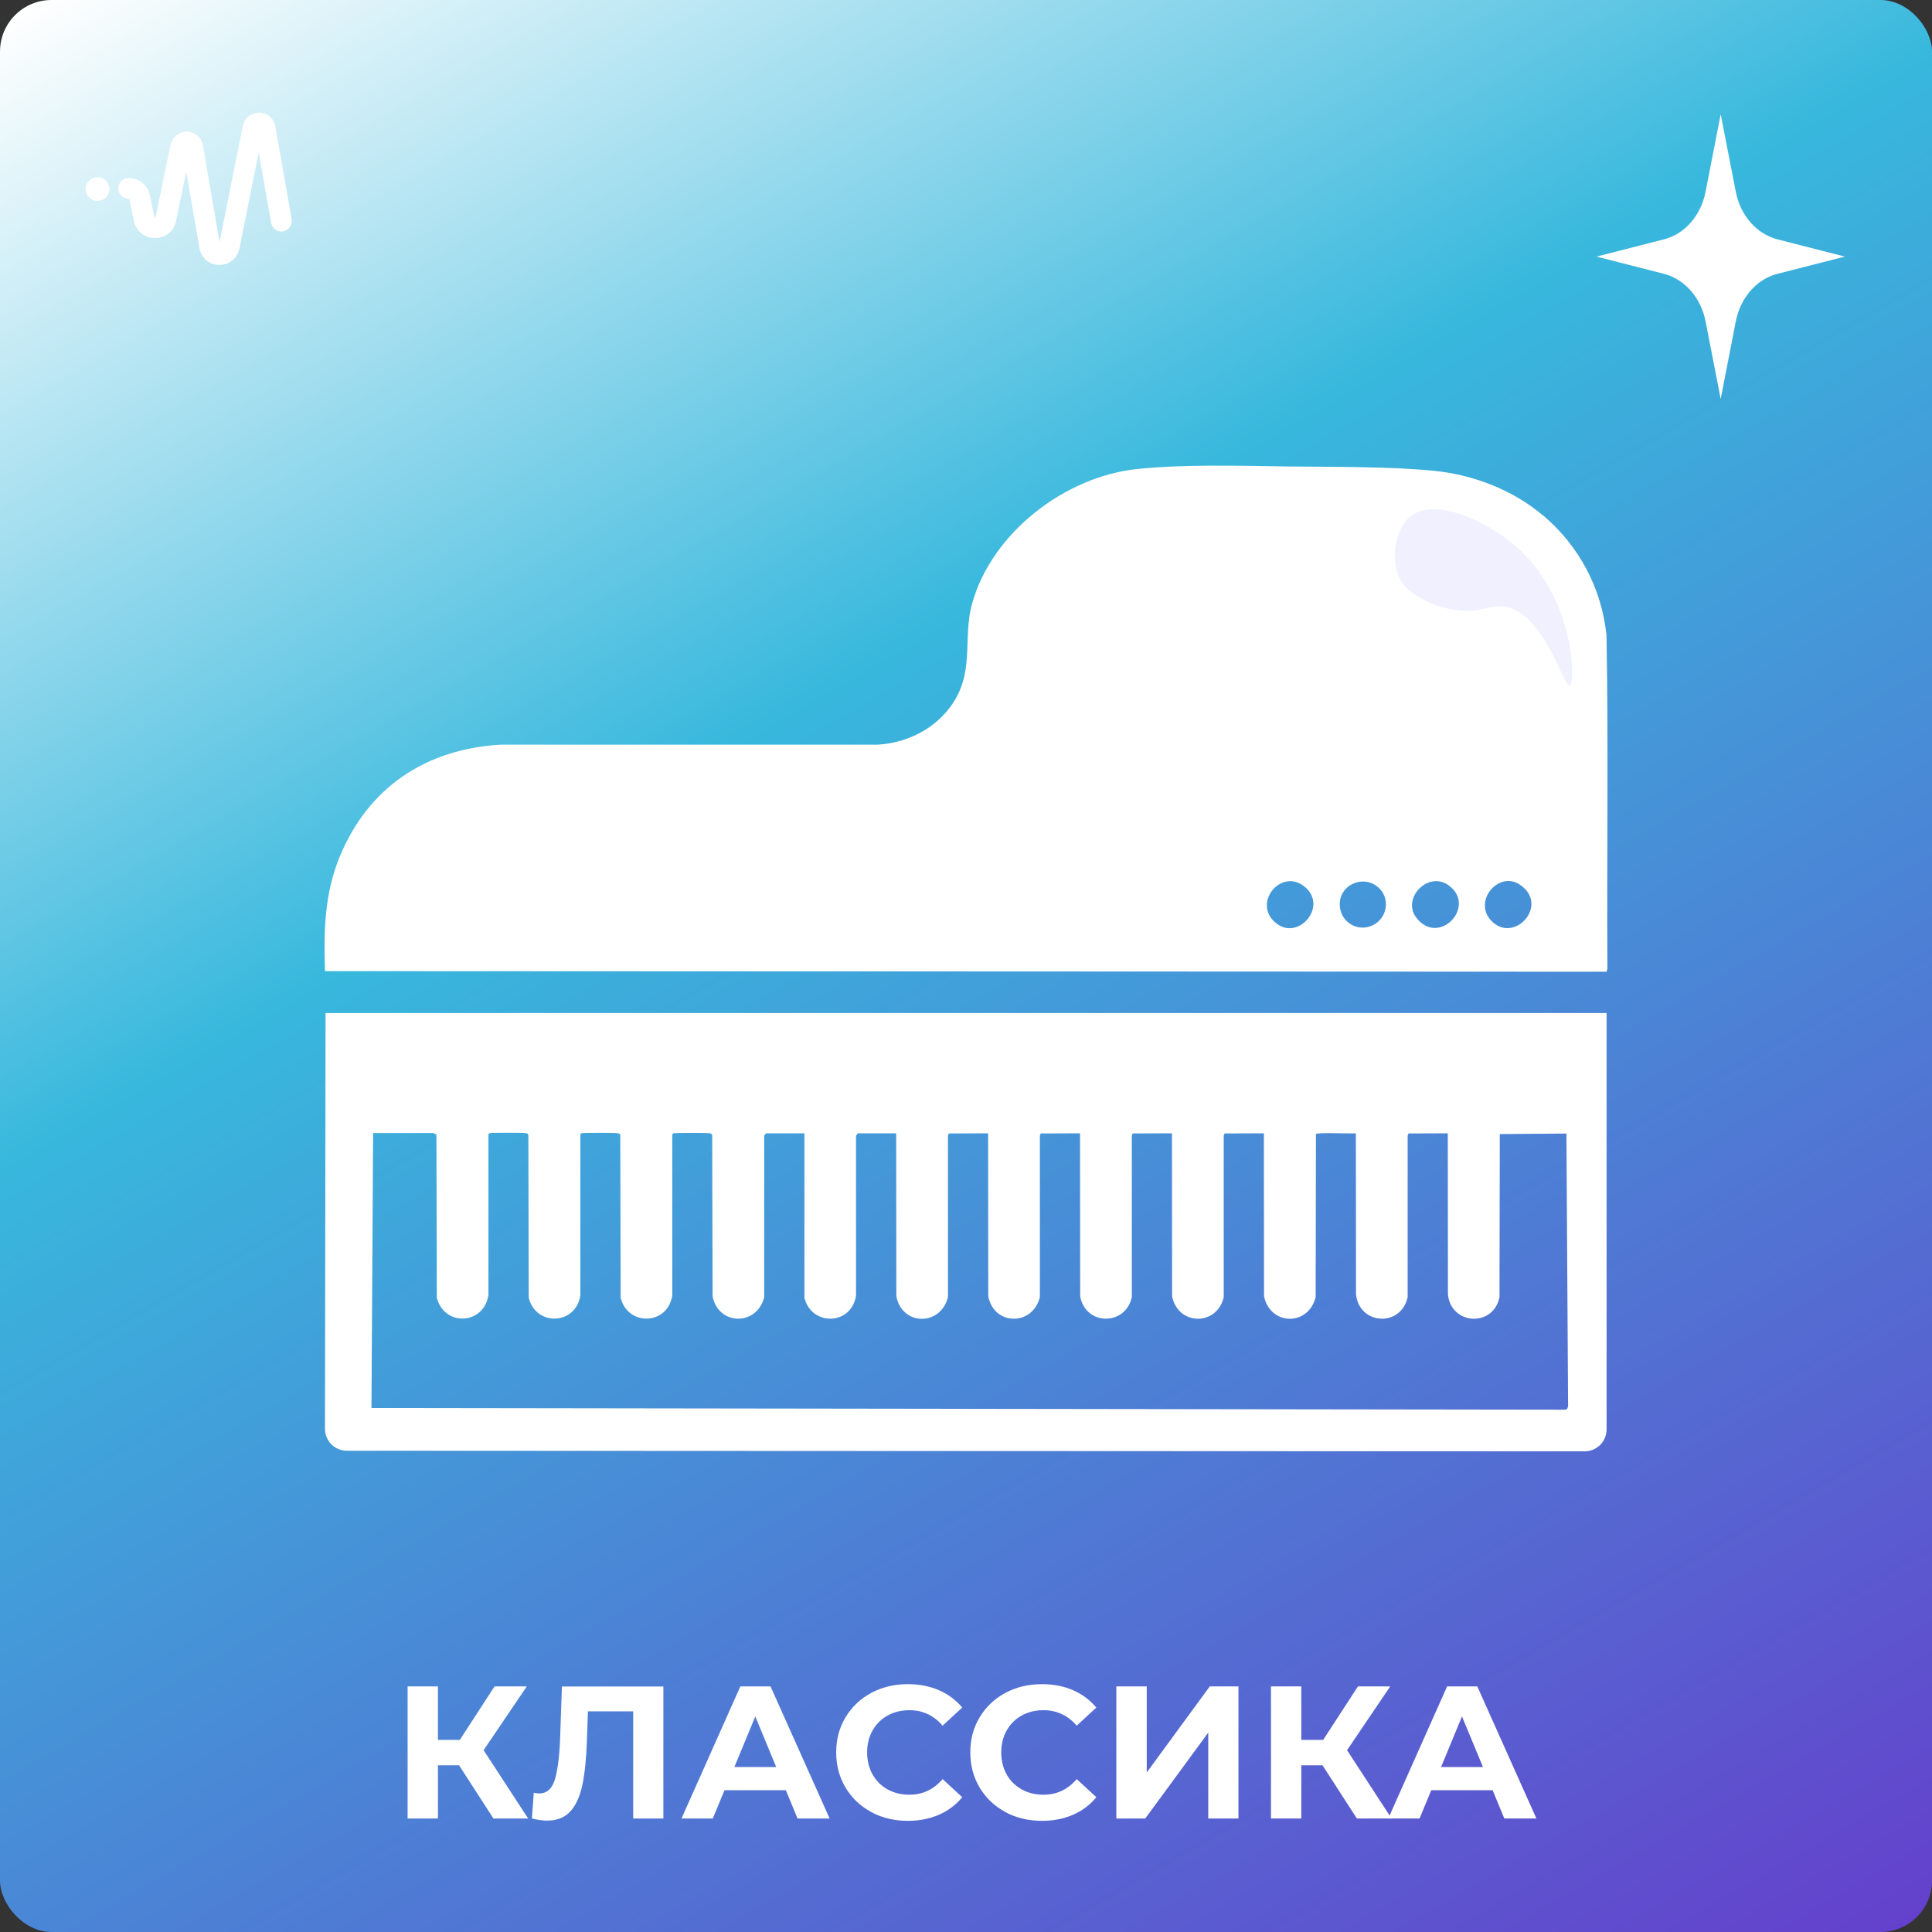 <?xml version="1.0" encoding="UTF-8"?>
<svg xmlns="http://www.w3.org/2000/svg" xmlns:xlink="http://www.w3.org/1999/xlink" viewBox="0 0 256 256">
  <rect x="0" y="0" width="256" height="256" fill="#333333" stroke="none"/>
  <defs>
    <linearGradient id="_Безымянный_градиент_5" data-name="Безымянный градиент 5" x1="41.82" y1="-21.26" x2="214.18" y2="277.26" gradientUnits="userSpaceOnUse">
      <stop offset="0" stop-color="#fff"/>
      <stop offset=".38" stop-color="#38b8dd"/>
      <stop offset="1" stop-color="#6441cc"/>
    </linearGradient>
  </defs>
  <g id="background">
    <rect width="256" height="256" rx="6.83" ry="6.83" style="fill: url(#_Безымянный_градиент_5);"/>
    <g>
      <path d="M60.83,233.91h-2.8v7.05h-4.02v-17.5h4.02v7.08h2.9l4.6-7.08h4.27l-5.72,8.45,5.9,9.05h-4.6l-4.55-7.05Z" style="fill: #fff;"/>
      <path d="M87.9,223.46v17.5h-4v-14.2h-6l-.12,3.65c-.08,2.48-.28,4.5-.6,6.04-.32,1.54-.85,2.73-1.59,3.55-.74.83-1.78,1.24-3.11,1.24-.55,0-1.22-.09-2-.28l.25-3.42c.22.07.46.1.73.1.97,0,1.64-.57,2.02-1.71.38-1.14.62-2.93.73-5.36l.25-7.1h13.45Z" style="fill: #fff;"/>
      <path d="M104.12,237.21h-8.12l-1.55,3.75h-4.15l7.8-17.5h4l7.83,17.5h-4.25l-1.55-3.75ZM102.85,234.14l-2.77-6.7-2.77,6.7h5.55Z" style="fill: #fff;"/>
      <path d="M115.44,240.1c-1.44-.78-2.57-1.85-3.4-3.23-.82-1.38-1.24-2.93-1.24-4.66s.41-3.29,1.24-4.66c.83-1.38,1.96-2.45,3.4-3.23,1.44-.77,3.06-1.16,4.86-1.16,1.52,0,2.89.27,4.11.8s2.25,1.3,3.09,2.3l-2.6,2.4c-1.18-1.37-2.65-2.05-4.4-2.05-1.08,0-2.05.24-2.9.71-.85.48-1.51,1.14-1.99,1.99-.48.85-.71,1.82-.71,2.9s.24,2.05.71,2.9c.48.85,1.14,1.51,1.99,1.99.85.47,1.82.71,2.9.71,1.75,0,3.22-.69,4.4-2.07l2.6,2.4c-.83,1.02-1.87,1.79-3.1,2.33-1.23.53-2.61.8-4.12.8-1.78,0-3.4-.39-4.84-1.16Z" style="fill: #fff;"/>
      <path d="M133.21,240.1c-1.44-.78-2.57-1.85-3.4-3.23-.82-1.38-1.24-2.93-1.24-4.66s.41-3.29,1.24-4.66c.83-1.38,1.96-2.45,3.4-3.23,1.44-.77,3.06-1.16,4.86-1.16,1.52,0,2.89.27,4.11.8,1.22.53,2.25,1.3,3.09,2.3l-2.6,2.4c-1.18-1.37-2.65-2.05-4.4-2.05-1.08,0-2.05.24-2.9.71-.85.48-1.51,1.14-1.99,1.99-.48.85-.71,1.82-.71,2.9s.24,2.05.71,2.9c.47.85,1.14,1.51,1.99,1.99.85.47,1.82.71,2.9.71,1.75,0,3.22-.69,4.4-2.07l2.6,2.4c-.83,1.02-1.87,1.79-3.1,2.33s-2.61.8-4.12.8c-1.78,0-3.4-.39-4.84-1.16Z" style="fill: #fff;"/>
      <path d="M147.92,223.46h4.03v11.4l8.35-11.4h3.8v17.5h-4v-11.38l-8.35,11.38h-3.83v-17.5Z" style="fill: #fff;"/>
      <path d="M175.23,233.91h-2.8v7.05h-4.02v-17.5h4.02v7.08h2.9l4.6-7.08h4.28l-5.72,8.45,5.9,9.05h-4.6l-4.55-7.05Z" style="fill: #fff;"/>
      <path d="M197.77,237.21h-8.12l-1.55,3.75h-4.15l7.8-17.5h4l7.83,17.5h-4.25l-1.55-3.75ZM196.5,234.14l-2.78-6.7-2.77,6.7h5.55Z" style="fill: #fff;"/>
    </g>
    <g>
      <path d="M38.65,29.04l-2.18-12.32c-.18-1.05-1.06-1.79-2.13-1.8-1.05,0-1.95.74-2.16,1.75l-3.09,15.4-2.21-12.81c-.18-1.05-1.05-1.79-2.12-1.81-1.06,0-1.95.72-2.16,1.74l-1.96,9.5c-.01.07-.02.08-.1.08s-.09-.02-.1-.08l-.59-2.84c-.28-1.32-1.45-2.27-2.8-2.27-.76,0-1.38.62-1.38,1.38s.62,1.38,1.38,1.38c.05,0,.09.04.1.08l.59,2.84c.28,1.36,1.4,2.28,2.8,2.28h0c1.39,0,2.51-.92,2.79-2.28l1.35-6.55,1.75,10.16c.22,1.3,1.3,2.22,2.59,2.23.02,0,.04,0,.06,0,1.3,0,2.38-.89,2.64-2.16l2.56-12.74,1.65,9.34c.13.75.85,1.25,1.59,1.12.36-.06.68-.27.89-.57.21-.3.29-.67.23-1.03ZM29.09,34.68h0s0,0,0,0Z" style="fill: #fff;"/>
      <path d="M12.91,23.48c-.87,0-1.57.71-1.57,1.57s.71,1.58,1.57,1.58,1.58-.71,1.58-1.58-.71-1.57-1.58-1.57Z" style="fill: #fff;"/>
    </g>
    <g>
      <g>
        <path d="M204.46,68.28c4.8,4.09,7.75,9.64,8.41,15.88.27,14.72.03,29.45.12,44.18l-.11.42-169.82-.08c-.17-5.12-.08-10.12,1.87-14.95,3.77-9.39,11.52-14.51,21.47-15.06h49.93c4.56-.27,8.9-2.82,10.8-7.08,1.66-3.74.58-7.7,1.68-11.62,2.63-9.4,12.3-16.82,21.85-17.82,6.31-.66,13.75-.42,20.15-.34,6.08.07,13.16-.01,19.15.57,5.18.5,10.51,2.52,14.5,5.93ZM201.36,117.2c-2.78-1.84-6.25,2.22-3.74,4.82,3.02,3.13,7.8-2.14,3.74-4.82ZM191.95,117.31c-2.71-1.96-6.23,1.71-4.3,4.26,2.99,3.95,8.12-1.5,4.3-4.26ZM182.81,117.76c-2.02-2.09-5.64-.5-5.26,2.48.27,2.12,2.53,3.31,4.43,2.32,1.78-.92,2.24-3.34.83-4.81ZM172.79,117.43c-3.15-2.47-7.05,2.48-3.54,5.02,2.93,2.12,6.8-2.47,3.54-5.02Z" style="fill: #fff;"/>
        <path d="M212.88,134.24v55.17c0,1.6-1.3,2.9-2.91,2.9l-164.01-.08c-1.6,0-2.9-1.3-2.9-2.91l.08-55.09h169.74ZM207.57,150.2l-8.84.07-.04,21.6c-.78,4-6.39,3.75-6.83-.33l-.02-21.37-5.21.02-.11.31v21.37c-.85,3.99-6.36,3.75-6.84-.33l-.02-21.37c-.67.07-5.11-.15-5.29.1l-.04,21.6c-.95,3.89-6.02,3.81-6.84-.11l-.02-21.59-5.21.02-.11.31v21.37c-.88,3.88-6.07,3.81-6.84-.11l-.02-21.59-5.21.02-.11.31v21.37c-.82,3.84-6.14,3.83-6.84-.11l-.02-21.59-5.21.02-.11.31v21.37c-.96,3.86-6.08,3.83-6.84-.11l-.02-21.59-5.21.02-.11.31v21.37c-.96,3.87-6.08,3.85-6.84-.11l-.02-21.59h-5.1s-.22.33-.22.33v21.15c-.58,3.97-5.85,4.14-6.84.33v-21.81s-5.11,0-5.11,0l-.22.33v21.37c-.94,3.87-6.08,3.8-6.84-.11l-.05-21.38c-.09-.19-.23-.19-.41-.22-.31-.06-4.44-.06-4.66,0-.2.06-.24.13-.22.33v21.15c-.59,3.97-5.88,4.14-6.84.33l-.05-21.6c-.09-.19-.23-.19-.41-.22-.31-.06-4.44-.06-4.66,0-.2.06-.24.13-.22.33v21.15c-.58,3.96-5.9,4.17-6.84.33l-.05-21.6c-.09-.19-.23-.19-.41-.22-.31-.06-4.44-.06-4.66,0-.2.06-.24.13-.22.33v21.15c-.64,3.97-5.86,4.17-6.84.33l-.05-21.6-.41-.22h-7.98s-.22,36.44-.22,36.44l158.22.22.22-.11.12-.33-.22-36.17Z" style="fill: #fff;"/>
      </g>
      <path d="M207.99,90.83c-.84.29-3.45-10.07-8.92-10.48-1.85-.14-3,.93-6.26.47-2.35-.33-3.93-1.2-4.54-1.56-.77-.46-1.7-1.02-2.35-1.88-1.82-2.42-1.29-7.08.94-8.92,3.24-2.68,10.02.64,13.61,3.6,8.17,6.71,8.38,18.48,7.51,18.78Z" style="fill: #f0f0ff;"/>
    </g>
  </g>
  <g id="icons">
    <path d="M220.5,31.71c2.74-.7,4.89-3.16,5.5-6.31l2-10.26,2,10.26c.61,3.15,2.76,5.6,5.5,6.31l8.95,2.29-8.95,2.29c-2.74.7-4.89,3.16-5.5,6.31l-2,10.26-2-10.26c-.61-3.15-2.76-5.6-5.5-6.31l-8.95-2.29,8.95-2.29Z" style="fill: #fff;"/>
  </g>
</svg>